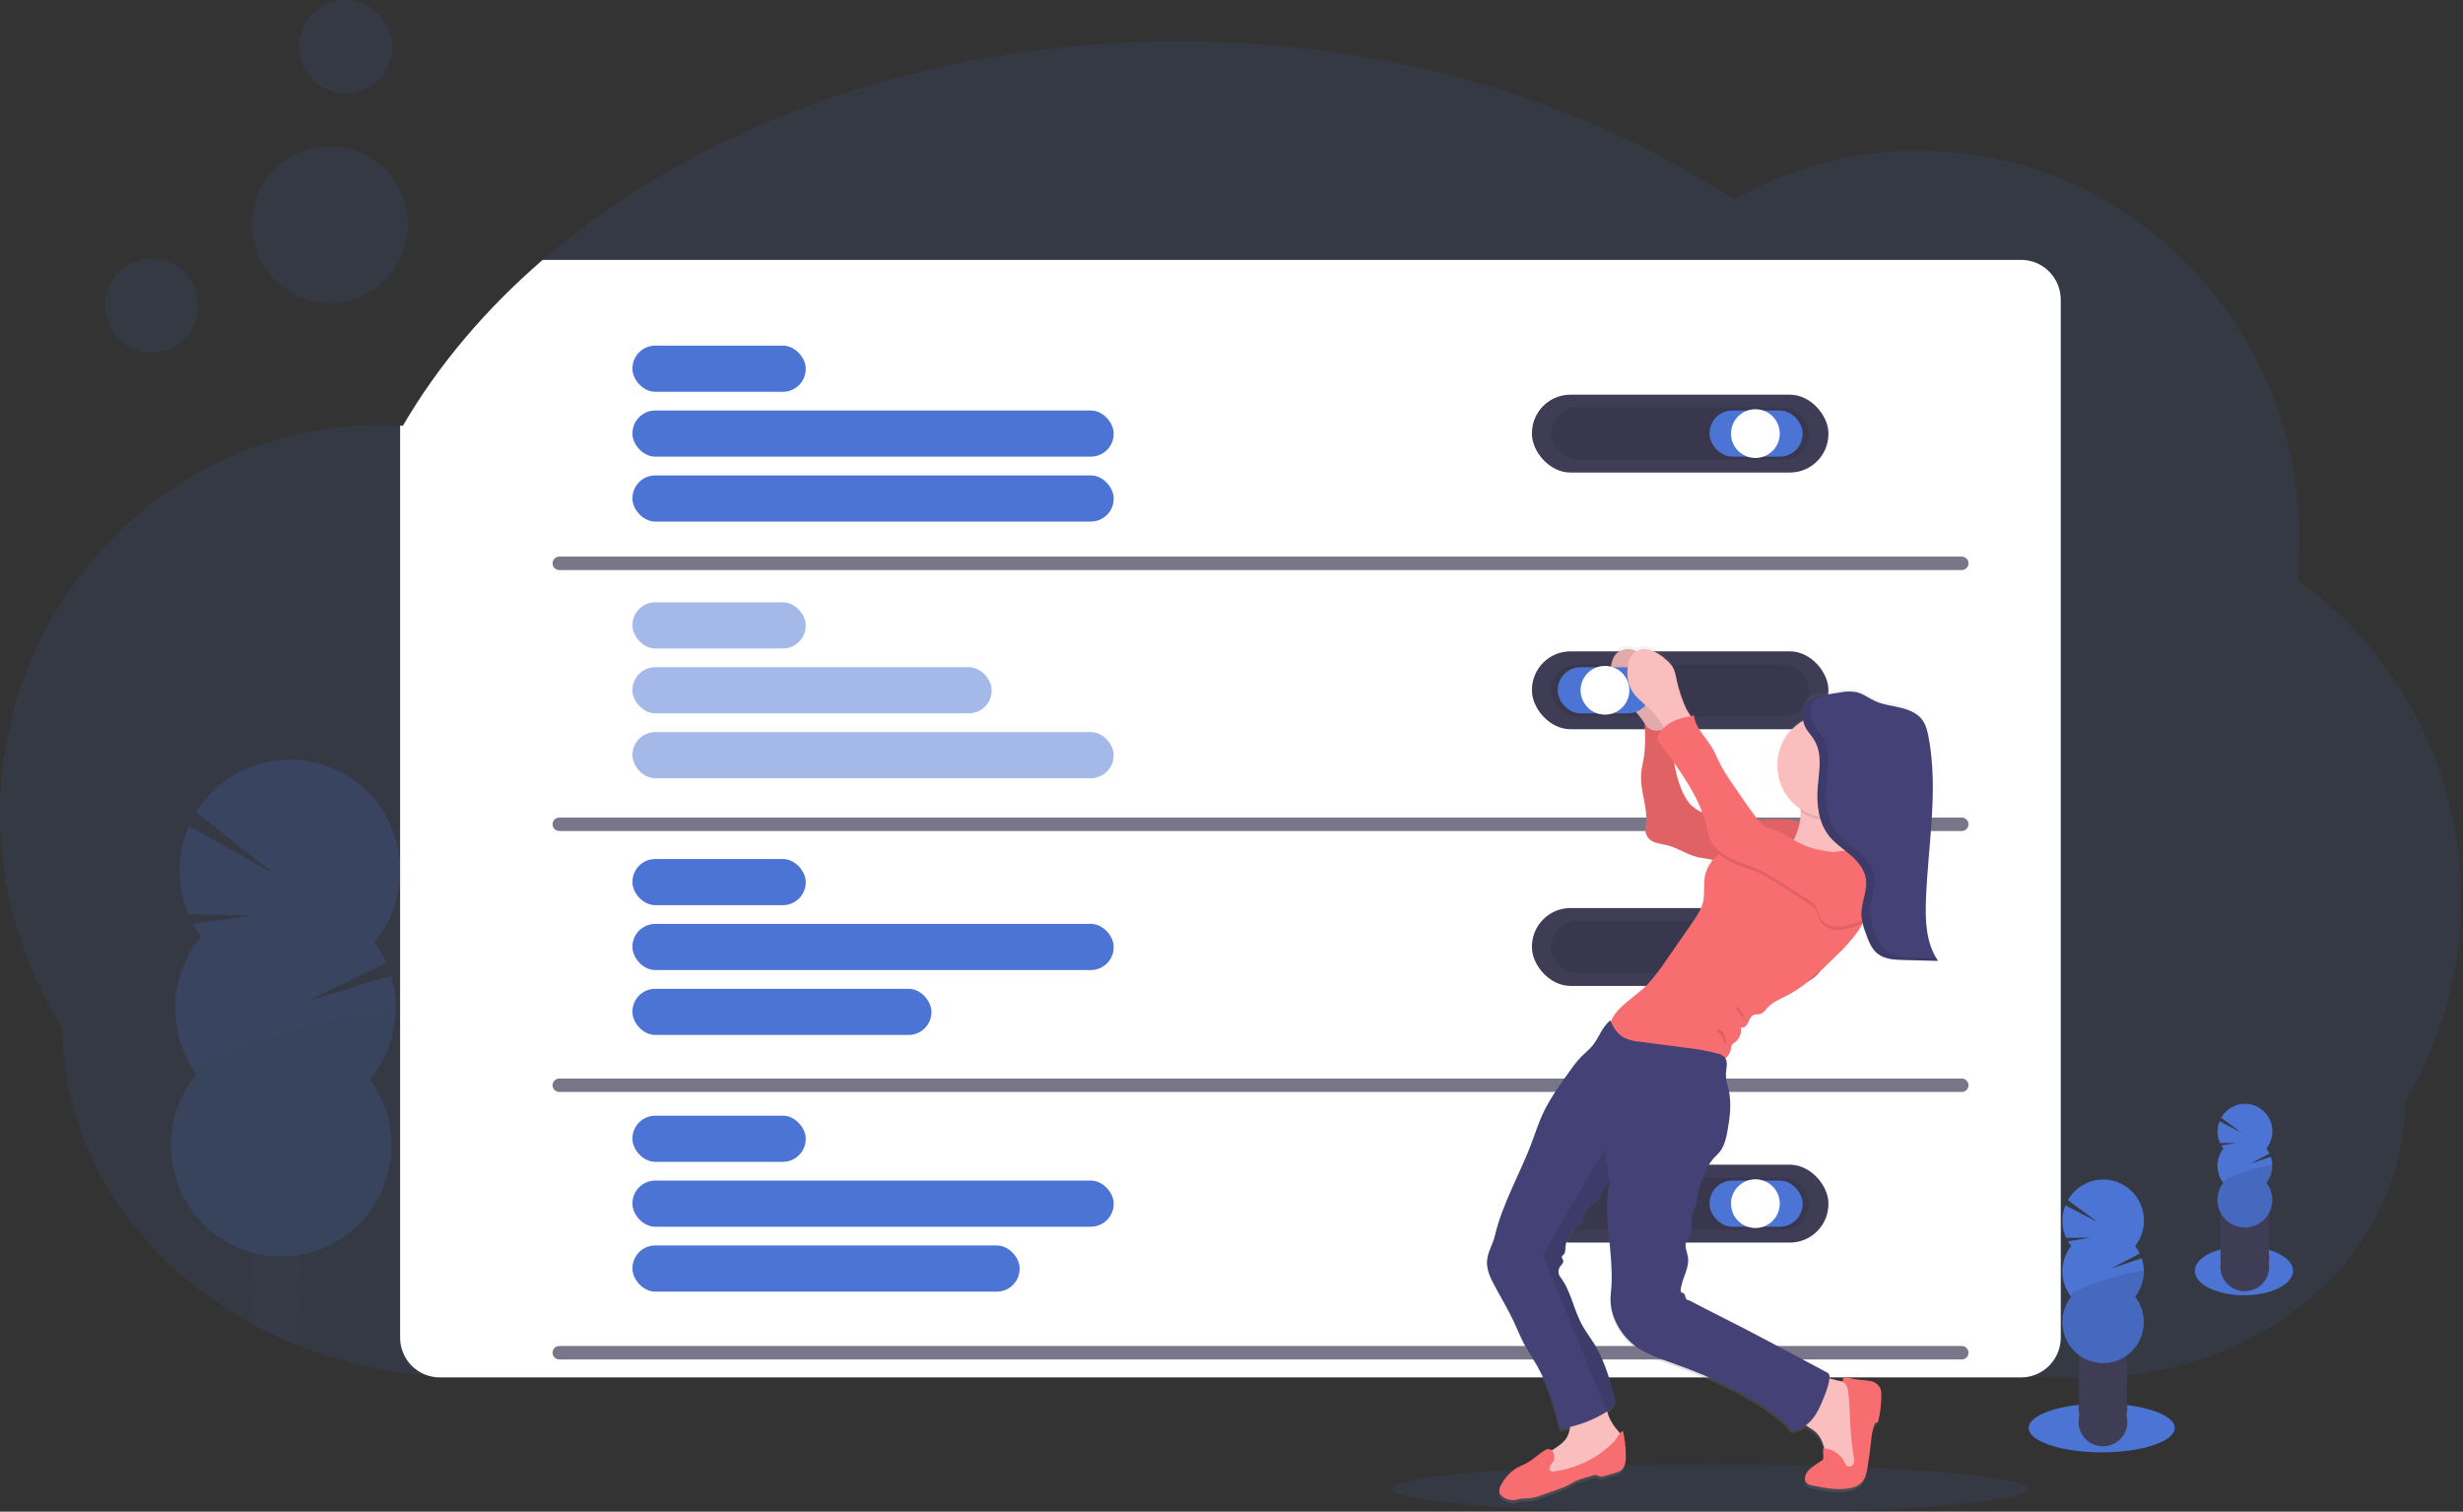 <svg width="101px" height="62px" viewBox="0 0 101 62" version="1.1" xmlns="http://www.w3.org/2000/svg" xmlns:xlink="http://www.w3.org/1999/xlink">
    <rect x="0" y="0" width="101" height="62" fill="#333333" stroke="none"/>
    <!-- Generator: Sketch 52.6 (67491) - http://www.bohemiancoding.com/sketch -->
    <title>undraw_personal_settings_kihd</title>
    <desc>Created with Sketch.</desc>
    <defs>
        <linearGradient x1="49.969%" y1="100.009%" x2="49.969%" y2="0.033%" id="linearGradient-1">
            <stop stop-color="#808080" stop-opacity="0.25" offset="0%"></stop>
            <stop stop-color="#808080" stop-opacity="0.12" offset="54%"></stop>
            <stop stop-color="#808080" stop-opacity="0.1" offset="100%"></stop>
        </linearGradient>
    </defs>
    <g id="Desktop" stroke="none" stroke-width="1" fill="none" fill-rule="evenodd">
        <g id="Resellers-1.1-*" transform="translate(-750, -1492)">
            <g id="undraw_personal_settings_kihd" transform="translate(750, 1492)">
                <path d="M100.912,36.89 C100.917,39.83 100.12,42.714 98.608,45.229 C98.608,48.304 97.184,51.091 94.875,53.123 C94.297,53.631 93.674,54.085 93.015,54.48 C92.989,54.497 92.961,54.513 92.934,54.529 C92.885,54.558 92.835,54.588 92.785,54.618 L92.738,54.645 C90.552,55.872 88.087,56.508 85.584,56.493 L19.156,56.493 C18.627,56.493 18.103,56.472 17.583,56.429 C15.735,56.282 13.92,55.859 12.197,55.173 C11.86,55.039 11.53,54.895 11.207,54.741 C11.053,54.668 10.9,54.593 10.749,54.516 C10.655,54.469 10.56,54.419 10.467,54.369 C9.38,53.792 8.361,53.096 7.427,52.291 C4.428,49.695 2.569,46.108 2.569,42.147 C0.886,39.538 -0.006,36.493 -3.13382539e-15,33.382 C-3.13382539e-15,24.576 6.99,17.437 15.613,17.437 C15.878,17.437 16.142,17.445 16.407,17.459 C16.445,17.459 16.482,17.459 16.52,17.465 C17.974,14.97 19.917,12.677 22.254,10.659 C28.626,5.161 37.939,1.695 48.313,1.695 C57.03,1.695 64.998,4.142 71.101,8.185 C73.414,6.869 76.026,6.179 78.683,6.182 C87.305,6.182 94.296,13.321 94.296,22.127 C94.295,22.684 94.265,23.241 94.208,23.795 C98.425,26.802 100.926,31.687 100.912,36.89 Z" id="Path" fill="#4C74D4" opacity="0.1"></path>
                <g id="Group" opacity="0.2" transform="translate(6.969, 31.089)">
                    <path d="M5.237,23.964 C5.237,24.005 5.233,24.045 5.228,24.084 C4.892,23.95 4.562,23.806 4.238,23.652 C4.066,23.629 3.905,23.551 3.781,23.428 C3.686,23.38 3.592,23.33 3.498,23.28 C3.52,23.236 3.543,23.192 3.57,23.151 C3.752,22.861 4.028,22.68 4.332,22.69 C4.636,22.699 4.9,22.897 5.063,23.197 C5.188,23.432 5.248,23.697 5.237,23.964 Z" id="Path" fill="#3F3D56"></path>
                    <path d="M5.285,22.443 C5.279,22.71 5.202,22.97 5.063,23.197 C4.882,23.485 4.605,23.667 4.301,23.657 L4.238,23.652 C4.066,23.629 3.905,23.551 3.781,23.428 C3.696,23.347 3.625,23.253 3.57,23.151 C3.322,22.67 3.34,22.094 3.617,21.63 C3.799,21.34 4.075,21.159 4.38,21.169 C4.684,21.179 4.948,21.377 5.111,21.676 C5.236,21.912 5.296,22.177 5.285,22.443 Z" id="Path" fill="#3F3D56"></path>
                    <ellipse id="Oval" fill="#3F3D56" transform="translate(4.389, 20.895) rotate(-88.19) translate(-4.389, -20.895) " cx="4.389" cy="20.895" rx="1.244" ry="1"></ellipse>
                    <ellipse id="Oval" fill="#3F3D56" transform="translate(4.436, 19.375) rotate(-88.19) translate(-4.436, -19.375) " cx="4.436" cy="19.375" rx="1.244" ry="1"></ellipse>
                    <ellipse id="Oval" fill="#3F3D56" transform="translate(4.491, 17.755) rotate(-88.282) translate(-4.491, -17.755) " cx="4.491" cy="17.755" rx="1.245" ry="1"></ellipse>
                    <path d="M1.276,7.333 C1.152,7.163 1.04,6.985 0.941,6.8 L3.434,6.468 L0.751,6.403 C0.267,5.247 0.277,3.942 0.778,2.794 L4.317,4.788 L1.075,2.225 C1.967,0.773 3.589,-0.055 5.279,0.08 C6.969,0.214 8.442,1.289 9.096,2.863 C9.75,4.438 9.474,6.249 8.383,7.555 C8.576,7.818 8.74,8.102 8.872,8.401 L5.6,9.983 L9.07,8.932 C9.514,10.407 9.188,12.008 8.203,13.188 C9.603,15.1 9.308,17.775 7.526,19.332 C5.743,20.888 3.071,20.804 1.39,19.137 C-0.292,17.471 -0.419,14.782 1.097,12.962 C-0.141,11.27 -0.068,8.943 1.274,7.333 L1.276,7.333 Z" id="Path" fill="#4C74D4"></path>
                    <path d="M9.262,10.404 C9.231,11.426 8.858,12.407 8.203,13.188 C9.603,15.1 9.308,17.775 7.526,19.332 C5.743,20.888 3.071,20.804 1.39,19.137 C-0.292,17.471 -0.419,14.782 1.097,12.962 C0.518,12.169 9.278,9.892 9.262,10.404 Z" id="Path" fill="#000000" opacity="0.1"></path>
                </g>
                <path d="M84.505,12.294 L84.505,54.858 C84.505,55.761 83.778,56.493 82.881,56.493 L18.031,56.493 C17.879,56.493 17.728,56.471 17.583,56.429 C16.886,56.228 16.406,55.587 16.407,54.858 L16.407,35.863 C16.407,35.766 16.407,35.67 16.407,35.574 L16.407,17.459 C16.445,17.459 16.482,17.459 16.52,17.465 C17.974,14.97 19.917,12.677 22.254,10.659 L82.881,10.659 C83.778,10.659 84.505,11.391 84.505,12.294 Z" id="Path" fill="#FFFFFF"></path>
                <rect id="Rectangle" fill="#3F3D56" x="62.82" y="16.187" width="12.158" height="3.194" rx="1.582"></rect>
                <rect id="Rectangle" fill="#000000" opacity="0.1" x="63.612" y="16.72" width="10.573" height="2.126" rx="1.053"></rect>
                <rect id="Rectangle" fill="#4C74D4" x="70.103" y="16.837" width="3.818" height="1.893" rx="0.937"></rect>
                <ellipse id="Oval" fill="#FFFFFF" cx="71.983" cy="17.784" rx="1" ry="1"></ellipse>
                <rect id="Rectangle" fill="#3F3D56" x="62.82" y="37.243" width="12.158" height="3.194" rx="1.582"></rect>
                <rect id="Rectangle" fill="#000000" opacity="0.1" x="63.612" y="37.776" width="10.573" height="2.126" rx="1.053"></rect>
                <rect id="Rectangle" fill="#4C74D4" x="70.103" y="37.893" width="3.818" height="1.893" rx="0.937"></rect>
                <ellipse id="Oval" fill="#FFFFFF" cx="71.983" cy="38.84" rx="1" ry="1"></ellipse>
                <rect id="Rectangle" fill="#3F3D56" x="62.82" y="47.77" width="12.158" height="3.194" rx="1.582"></rect>
                <rect id="Rectangle" fill="#000000" opacity="0.1" x="63.612" y="48.305" width="10.573" height="2.126" rx="1.053"></rect>
                <rect id="Rectangle" fill="#4C74D4" x="70.103" y="48.421" width="3.818" height="1.893" rx="0.937"></rect>
                <ellipse id="Oval" fill="#FFFFFF" cx="71.983" cy="49.367" rx="1" ry="1"></ellipse>
                <rect id="Rectangle" fill="#4C74D4" x="25.934" y="14.176" width="7.107" height="1.893" rx="0.937"></rect>
                <rect id="Rectangle" fill="#4C74D4" x="25.934" y="16.837" width="19.735" height="1.893" rx="0.937"></rect>
                <rect id="Rectangle" fill="#4C74D4" x="25.934" y="19.499" width="19.735" height="1.893" rx="0.937"></rect>
                <g id="Group" opacity="0.5" transform="translate(25.934, 24.693)" fill="#4C74D4">
                    <rect id="Rectangle" x="0" y="0.01" width="7.107" height="1.893" rx="0.937"></rect>
                    <rect id="Rectangle" x="0" y="2.672" width="14.731" height="1.893" rx="0.937"></rect>
                    <rect id="Rectangle" x="0" y="5.333" width="19.735" height="1.893" rx="0.937"></rect>
                </g>
                <rect id="Rectangle" fill="#4C74D4" x="25.934" y="35.232" width="7.107" height="1.893" rx="0.937"></rect>
                <rect id="Rectangle" fill="#4C74D4" x="25.934" y="37.893" width="19.735" height="1.893" rx="0.937"></rect>
                <rect id="Rectangle" fill="#4C74D4" x="25.934" y="40.555" width="12.261" height="1.893" rx="0.937"></rect>
                <rect id="Rectangle" fill="#4C74D4" x="25.934" y="45.759" width="7.107" height="1.893" rx="0.937"></rect>
                <rect id="Rectangle" fill="#4C74D4" x="25.934" y="48.421" width="19.735" height="1.893" rx="0.937"></rect>
                <rect id="Rectangle" fill="#4C74D4" x="25.934" y="51.082" width="15.878" height="1.893" rx="0.937"></rect>
                <path d="M22.934,23.105 L80.447,23.105" id="Path" stroke="#3F3D56" stroke-width="0.55" opacity="0.7" stroke-linecap="round"></path>
                <path d="M22.934,33.808 L80.447,33.808" id="Path" stroke="#3F3D56" stroke-width="0.55" opacity="0.7" stroke-linecap="round"></path>
                <path d="M22.934,44.511 L80.447,44.511" id="Path" stroke="#3F3D56" stroke-width="0.55" opacity="0.7" stroke-linecap="round"></path>
                <path d="M22.934,55.481 L80.447,55.481" id="Path" stroke="#3F3D56" stroke-width="0.55" opacity="0.7" stroke-linecap="round"></path>
                <ellipse id="Oval" fill="#4C74D4" opacity="0.1" cx="70.127" cy="61.066" rx="13.027" ry="1"></ellipse>
                <ellipse id="Oval" fill="#4C74D4" opacity="0.1" cx="6.221" cy="12.54" rx="1.908" ry="1.921"></ellipse>
                <ellipse id="Oval" fill="#4C74D4" opacity="0.1" cx="14.173" cy="1.921" rx="1.908" ry="1.921"></ellipse>
                <ellipse id="Oval" fill="#4C74D4" opacity="0.1" cx="13.526" cy="9.217" rx="3.198" ry="3.22"></ellipse>
                <rect id="Rectangle" fill="#3F3D56" x="62.82" y="26.714" width="12.158" height="3.194" rx="1.582"></rect>
                <rect id="Rectangle" fill="#000000" opacity="0.1" x="63.612" y="27.249" width="10.573" height="2.126" rx="1.053"></rect>
                <path d="M63.967,58.713 C64.105,58.693 64.244,58.665 64.38,58.633 C64.362,58.769 64.323,58.903 64.263,59.027 C64.128,59.285 63.865,59.44 63.622,59.598 C63.553,59.533 63.448,59.526 63.372,59.581 C63.08,59.759 62.847,60.009 62.537,60.162 C62.429,60.216 62.316,60.258 62.21,60.318 C61.953,60.475 61.74,60.696 61.592,60.96 C61.504,61.098 61.433,61.279 61.519,61.416 C61.552,61.462 61.595,61.5 61.644,61.528 C61.77,61.617 61.921,61.662 62.074,61.657 C62.162,61.649 62.25,61.615 62.347,61.6 C62.467,61.579 62.591,61.59 62.713,61.579 C62.889,61.556 63.062,61.511 63.228,61.445 L63.834,61.232 C64.005,61.176 64.172,61.107 64.332,61.026 C64.428,60.973 64.519,60.912 64.617,60.864 C64.727,60.815 64.841,60.774 64.958,60.743 L65.302,60.642 C65.351,60.623 65.404,60.616 65.457,60.621 C65.504,60.63 65.545,60.661 65.594,60.673 C65.668,60.686 65.744,60.679 65.814,60.652 L66.213,60.538 C66.297,60.519 66.377,60.485 66.45,60.438 C66.633,60.308 66.665,60.049 66.664,59.822 C66.664,59.479 66.625,59.137 66.55,58.802 C66.499,58.823 66.454,58.857 66.42,58.901 C66.379,58.843 66.335,58.788 66.289,58.735 C66.105,58.52 65.969,58.267 65.891,57.995 C66.035,57.887 66.155,57.75 66.244,57.593 C66.033,56.784 65.817,55.963 65.388,55.248 C65.248,55.016 65.087,54.797 64.947,54.568 C64.53,53.902 64.444,53.058 63.967,52.436 C63.874,52.307 63.874,52.132 63.967,52.003 C64.022,51.93 64.11,51.861 64.093,51.771 C64.081,51.706 64.014,51.647 64.039,51.586 C64.052,51.557 64.082,51.541 64.105,51.52 C64.186,51.443 64.175,51.314 64.183,51.202 C64.201,50.92 64.367,50.669 64.528,50.442 C64.561,50.388 64.604,50.341 64.655,50.303 C64.698,50.277 64.749,50.264 64.793,50.238 C64.944,50.141 64.934,49.916 65.006,49.749 C65.101,49.529 65.341,49.418 65.498,49.239 C65.699,49.012 65.75,48.696 65.96,48.498 C65.982,48.477 66.005,48.458 66.03,48.441 C65.939,48.778 65.897,49.126 65.906,49.476 C65.886,50.677 66.182,51.921 66.043,53.117 C65.934,54.064 66.508,55.009 67.322,55.482 C67.641,55.653 67.975,55.796 68.318,55.907 C68.828,56.091 69.336,56.281 69.836,56.492 C70.189,56.641 70.537,56.801 70.881,56.972 C71.305,57.181 71.717,57.413 72.116,57.666 C72.606,57.983 73.098,58.305 73.446,58.778 C73.659,58.767 73.864,58.692 74.033,58.561 C74.168,58.667 74.33,58.748 74.456,58.866 C74.63,59.049 74.747,59.28 74.791,59.529 L74.738,59.529 C74.744,59.647 74.75,59.765 74.756,59.884 C74.761,59.914 74.756,59.945 74.743,59.973 C74.73,59.991 74.714,60.005 74.695,60.017 L74.423,60.202 C74.226,60.336 74.008,60.506 73.997,60.747 C73.992,60.817 74.013,60.886 74.056,60.941 C74.123,61.003 74.208,61.042 74.298,61.051 C74.771,61.152 75.255,61.249 75.734,61.185 C75.962,61.153 76.197,61.078 76.345,60.9 C76.481,60.739 76.522,60.519 76.559,60.311 C76.618,59.955 76.667,59.592 76.706,59.231 C76.718,58.986 76.767,58.744 76.853,58.514 C76.859,58.494 76.873,58.477 76.891,58.467 C76.911,58.458 76.935,58.467 76.956,58.458 C76.977,58.449 76.991,58.416 76.998,58.389 C77.086,58.038 77.128,57.678 77.124,57.316 C77.128,57.222 77.114,57.128 77.083,57.04 C77.007,56.89 76.869,56.782 76.705,56.747 C76.545,56.714 76.381,56.694 76.218,56.688 C76.081,56.675 75.945,56.65 75.813,56.614 C75.759,56.593 75.701,56.586 75.644,56.591 C75.585,56.599 75.542,56.65 75.542,56.71 C75.545,56.73 75.552,56.75 75.563,56.767 L75.425,56.74 C75.314,56.719 75.161,56.67 74.994,56.63 C74.994,56.601 74.996,56.572 74.999,56.541 C75,56.476 74.964,56.416 74.906,56.388 L72.575,55.134 L72.14,54.899 C71.185,54.385 70.199,53.91 69.242,53.396 C69.178,53.415 69.125,53.341 69.107,53.276 C69.088,53.21 69.075,53.132 69.014,53.102 C68.984,53.088 68.945,53.089 68.926,53.063 C68.91,53.04 68.904,53.012 68.909,52.984 C68.94,52.516 69.273,52.084 69.207,51.621 C69.178,51.423 69.077,51.227 69.118,51.033 C69.149,50.899 69.245,50.789 69.295,50.661 C69.409,50.375 69.295,50.032 69.42,49.752 C69.504,49.568 69.56,49.373 69.589,49.173 C69.648,48.774 69.767,48.386 69.941,48.023 C70.026,47.84 70.136,47.671 70.27,47.52 C70.339,47.443 70.418,47.375 70.485,47.296 C70.688,47.052 70.763,46.727 70.82,46.408 C70.924,45.838 70.996,45.248 70.866,44.683 C70.822,44.491 70.755,44.3 70.757,44.103 C70.757,43.866 70.852,43.595 70.738,43.406 C70.855,43.311 70.933,43.176 70.958,43.027 C70.959,42.973 70.97,42.92 70.988,42.87 C71.027,42.815 71.078,42.769 71.136,42.736 C71.321,42.594 71.41,42.357 71.363,42.126 C71.484,42.181 71.611,42.058 71.669,41.936 C71.726,41.814 71.769,41.67 71.892,41.615 C71.975,41.579 72.068,41.6 72.156,41.577 C72.297,41.541 72.382,41.4 72.481,41.296 C72.682,41.077 72.967,40.964 73.231,40.83 C74.012,40.43 74.649,39.796 75.273,39.173 C75.598,38.869 75.893,38.534 76.155,38.173 C76.225,38.069 76.288,37.961 76.348,37.851 L76.364,37.843 L76.369,37.863 C76.379,37.902 76.39,37.941 76.402,37.979 C76.43,38.068 76.462,38.163 76.49,38.253 C76.585,38.52 76.689,38.804 76.883,39.006 C76.942,39.067 77.01,39.12 77.084,39.163 C77.244,39.25 77.42,39.303 77.602,39.319 C77.67,39.328 77.74,39.334 77.81,39.337 C77.879,39.341 77.949,39.343 78.018,39.345 L79.445,39.383 C78.955,38.667 78.916,37.737 78.948,36.865 C79.031,34.627 79.464,32.368 79.061,30.165 C79.013,29.899 78.948,29.632 78.787,29.418 C78.575,29.138 78.228,29.003 77.889,28.924 C77.55,28.845 77.198,28.807 76.882,28.664 C76.617,28.542 76.374,28.347 76.088,28.283 C75.877,28.247 75.662,28.251 75.453,28.293 C75.195,28.332 74.939,28.378 74.684,28.43 L74.623,28.444 L74.625,28.444 L74.583,28.453 L74.572,28.453 L74.534,28.462 L74.519,28.462 L74.484,28.472 L74.468,28.476 L74.436,28.487 L74.417,28.493 L74.387,28.503 L74.368,28.511 L74.34,28.522 L74.318,28.531 L74.293,28.542 L74.272,28.553 L74.248,28.564 L74.227,28.577 L74.205,28.589 L74.183,28.603 L74.163,28.617 L74.142,28.632 L74.124,28.646 L74.104,28.664 L74.087,28.679 C74.08,28.685 74.074,28.692 74.068,28.699 L74.053,28.715 C74.046,28.722 74.039,28.731 74.033,28.739 C74.033,28.744 74.026,28.748 74.022,28.754 C74.018,28.759 74.006,28.777 73.998,28.79 L73.998,28.795 C73.978,28.829 73.962,28.864 73.95,28.901 C73.943,28.92 73.937,28.938 73.933,28.957 C73.924,28.995 73.917,29.034 73.913,29.072 C73.913,29.092 73.913,29.112 73.909,29.132 C73.909,29.171 73.909,29.211 73.909,29.25 C73.913,29.317 73.92,29.383 73.931,29.449 C73.295,29.828 72.897,30.508 72.876,31.252 C72.855,31.995 73.215,32.698 73.829,33.111 C73.833,33.146 73.835,33.182 73.836,33.217 L73.836,33.24 C73.831,33.366 73.818,33.491 73.797,33.615 C73.448,33.547 73.094,33.515 72.739,33.52 C72.527,33.52 72.313,33.54 72.1,33.556 C71.871,33.278 71.658,32.988 71.461,32.686 L70.99,31.99 C70.828,31.763 70.681,31.526 70.549,31.28 C70.434,31.054 70.344,30.814 70.215,30.596 C69.95,30.146 69.518,29.763 69.464,29.241 L69.34,29.267 C69.272,29.155 69.186,29.037 69.155,28.972 C68.984,28.602 68.853,28.215 68.763,27.817 C68.72,27.611 68.687,27.396 68.575,27.219 C68.499,27.108 68.406,27.009 68.301,26.926 C68.131,26.764 67.931,26.638 67.713,26.553 C67.517,26.481 67.299,26.493 67.113,26.588 C67.084,26.575 67.054,26.563 67.024,26.553 C66.803,26.468 66.554,26.497 66.357,26.631 C66.172,26.774 66.093,27.019 66.065,27.252 C66.016,27.576 66.071,27.906 66.222,28.196 C66.398,28.514 66.714,28.729 66.975,28.981 C67.157,29.158 67.316,29.358 67.449,29.574 C67.49,30.054 67.477,30.537 67.412,31.014 C67.379,31.219 67.324,31.419 67.308,31.625 C67.244,32.37 67.629,33.114 67.491,33.846 C67.444,34.071 67.545,34.302 67.741,34.421 C67.938,34.528 68.169,34.542 68.386,34.598 C68.812,34.708 69.18,34.983 69.611,35.085 C69.809,35.133 70.015,35.142 70.213,35.195 L70.244,35.205 C70.092,35.378 69.983,35.586 69.927,35.811 C69.839,36.184 69.922,36.583 69.834,36.956 C69.761,37.263 69.58,37.531 69.401,37.792 C69.056,38.294 68.711,38.797 68.365,39.302 C68.134,39.655 67.879,39.993 67.602,40.312 C67.127,40.835 66.306,41.25 66.065,41.878 C66.059,41.863 66.052,41.848 66.047,41.833 C65.705,42.086 65.577,42.558 65.304,42.886 C65.171,43.045 65.007,43.173 64.863,43.321 C64.685,43.511 64.522,43.715 64.375,43.931 C63.97,44.498 63.561,45.067 63.271,45.702 C63.119,46.033 63.002,46.377 62.881,46.719 C62.407,48.066 61.632,49.344 61.31,50.738 C61.232,51.078 61.026,51.385 60.995,51.734 C60.961,52.105 61.129,52.462 61.304,52.79 C61.569,53.291 61.863,53.777 62.098,54.293 C62.236,54.593 62.356,54.903 62.511,55.196 C62.679,55.516 62.886,55.812 63.062,56.128 C63.492,56.937 63.738,57.831 63.967,58.713 Z M69.803,33.261 L69.761,33.239 C69.602,33.17 69.458,33.074 69.333,32.954 C68.953,32.546 68.789,31.93 68.67,31.38 C68.656,31.314 68.644,31.25 68.632,31.184 C69.094,31.844 69.529,32.526 69.803,33.262 L69.803,33.261 Z" id="Shape" fill="url(#linearGradient-1)" fill-rule="nonzero"></path>
                <path d="M68.07,27.927 C68.026,27.721 67.995,27.508 67.883,27.332 C67.806,27.222 67.713,27.124 67.607,27.041 C67.436,26.881 67.236,26.755 67.018,26.671 C66.796,26.587 66.548,26.616 66.351,26.748 C66.165,26.89 66.087,27.133 66.058,27.37 C66.009,27.691 66.064,28.019 66.215,28.307 C66.395,28.623 66.708,28.834 66.97,29.087 C67.16,29.271 67.325,29.481 67.462,29.708 C67.524,29.827 67.599,29.938 67.686,30.039 C67.775,30.14 67.905,30.193 68.039,30.182 C68.149,30.153 68.249,30.093 68.327,30.01 C68.435,29.915 68.724,29.744 68.733,29.596 C68.74,29.474 68.514,29.199 68.459,29.084 C68.289,28.713 68.158,28.325 68.07,27.927 Z" id="Path" fill="#FBBEBE"></path>
                <path d="M68.07,27.927 C68.026,27.721 67.995,27.508 67.883,27.332 C67.806,27.222 67.713,27.124 67.607,27.041 C67.436,26.881 67.236,26.755 67.018,26.671 C66.796,26.587 66.548,26.616 66.351,26.748 C66.165,26.89 66.087,27.133 66.058,27.37 C66.009,27.691 66.064,28.019 66.215,28.307 C66.395,28.623 66.708,28.834 66.97,29.087 C67.16,29.271 67.325,29.481 67.462,29.708 C67.524,29.827 67.599,29.938 67.686,30.039 C67.775,30.14 67.905,30.193 68.039,30.182 C68.149,30.153 68.249,30.093 68.327,30.01 C68.435,29.915 68.724,29.744 68.733,29.596 C68.74,29.474 68.514,29.199 68.459,29.084 C68.289,28.713 68.158,28.325 68.07,27.927 Z" id="Path" fill="#000000" opacity="0.1"></path>
                <path d="M74.171,33.774 C73.706,33.648 73.225,33.589 72.744,33.596 C71.94,33.608 71.113,33.804 70.347,33.556 C70.15,33.488 69.959,33.406 69.774,33.309 C69.615,33.241 69.47,33.145 69.345,33.026 C68.964,32.62 68.8,32.008 68.682,31.463 C68.577,30.914 68.517,30.358 68.501,29.799 C68.302,29.892 68.093,29.984 67.875,29.965 C67.657,29.947 67.434,29.778 67.434,29.557 C67.466,30.074 67.49,30.598 67.404,31.107 C67.371,31.31 67.316,31.51 67.301,31.714 C67.236,32.454 67.621,33.193 67.484,33.922 C67.437,34.147 67.537,34.376 67.734,34.493 C67.931,34.6 68.163,34.613 68.38,34.67 C68.806,34.78 69.174,35.052 69.606,35.154 C69.805,35.201 70.012,35.21 70.21,35.264 C70.491,35.339 70.748,35.502 71.035,35.552 C71.25,35.591 71.476,35.565 71.691,35.583 C71.88,35.599 72.065,35.649 72.256,35.654 C72.722,35.666 73.161,35.401 73.47,35.05 C73.779,34.698 73.975,34.198 74.171,33.774 Z" id="Path" fill="#F86D70"></path>
                <path d="M74.171,33.774 C73.706,33.648 73.225,33.589 72.744,33.596 C71.94,33.608 71.113,33.804 70.347,33.556 C70.15,33.488 69.959,33.406 69.774,33.309 C69.615,33.241 69.47,33.145 69.345,33.026 C68.964,32.62 68.8,32.008 68.682,31.463 C68.577,30.914 68.517,30.358 68.501,29.799 C68.302,29.892 68.093,29.984 67.875,29.965 C67.657,29.947 67.434,29.778 67.434,29.557 C67.466,30.074 67.49,30.598 67.404,31.107 C67.371,31.31 67.316,31.51 67.301,31.714 C67.236,32.454 67.621,33.193 67.484,33.922 C67.437,34.147 67.537,34.376 67.734,34.493 C67.931,34.6 68.163,34.613 68.38,34.67 C68.806,34.78 69.174,35.052 69.606,35.154 C69.805,35.201 70.012,35.21 70.21,35.264 C70.491,35.339 70.748,35.502 71.035,35.552 C71.25,35.591 71.476,35.565 71.691,35.583 C71.88,35.599 72.065,35.649 72.256,35.654 C72.722,35.666 73.161,35.401 73.47,35.05 C73.779,34.698 73.975,34.198 74.171,33.774 Z" id="Path" fill="#000000" opacity="0.1"></path>
                <path d="M75.447,56.641 C75.59,56.659 75.73,56.703 75.858,56.771 C76.026,56.891 76.151,57.061 76.217,57.258 C76.409,57.736 76.449,58.261 76.457,58.777 C76.464,59.194 76.45,59.62 76.302,60.009 C76.262,60.132 76.192,60.243 76.098,60.332 C76.016,60.397 75.92,60.444 75.818,60.469 C75.597,60.53 75.341,60.529 75.16,60.387 C74.959,60.229 74.908,59.949 74.866,59.696 C74.809,59.355 74.728,58.991 74.475,58.756 C74.288,58.578 74.02,58.49 73.884,58.275 C73.722,58.016 73.808,57.679 73.911,57.391 C73.999,57.141 74.132,56.636 74.392,56.508 C74.651,56.38 75.178,56.592 75.447,56.641 Z" id="Path" fill="#FBBEBE"></path>
                <path d="M65.893,57.867 C65.97,58.146 66.108,58.404 66.297,58.623 C66.411,58.756 66.555,58.918 66.495,59.083 C66.47,59.139 66.433,59.189 66.387,59.23 C65.534,60.068 64.343,60.473 63.161,60.626 C63.142,60.631 63.122,60.631 63.103,60.626 C63.069,60.611 63.06,60.566 63.057,60.528 C63.037,60.404 63.037,60.278 63.057,60.154 C63.114,59.864 63.367,59.659 63.615,59.498 C63.863,59.337 64.134,59.182 64.271,58.92 C64.443,58.595 64.371,58.172 64.576,57.867 C64.741,57.619 65.05,57.512 65.344,57.467 C65.445,57.451 65.661,57.339 65.748,57.391 C65.834,57.442 65.863,57.765 65.893,57.867 Z" id="Path" fill="#FBBEBE"></path>
                <path d="M75.563,56.611 C75.563,56.552 75.607,56.501 75.665,56.494 C75.722,56.488 75.78,56.495 75.834,56.515 C75.966,56.552 76.102,56.577 76.239,56.591 C76.403,56.596 76.566,56.616 76.727,56.648 C76.891,56.683 77.03,56.789 77.106,56.939 C77.137,57.027 77.151,57.12 77.147,57.214 C77.151,57.573 77.108,57.932 77.021,58.28 C77.014,58.307 77.003,58.338 76.978,58.348 C76.952,58.357 76.934,58.348 76.913,58.357 C76.895,58.368 76.881,58.385 76.876,58.405 C76.79,58.633 76.74,58.873 76.728,59.116 C76.689,59.471 76.64,59.832 76.581,60.187 C76.547,60.395 76.503,60.613 76.367,60.773 C76.218,60.951 75.983,61.025 75.755,61.056 C75.275,61.12 74.791,61.023 74.317,60.923 C74.227,60.914 74.142,60.876 74.075,60.814 C74.031,60.76 74.01,60.69 74.016,60.621 C74.026,60.382 74.245,60.213 74.442,60.08 L74.714,59.896 C74.733,59.885 74.75,59.87 74.762,59.852 C74.775,59.825 74.78,59.794 74.775,59.763 L74.758,59.408 C75.125,59.415 75.46,59.624 75.628,59.953 C75.665,60.029 75.701,60.117 75.779,60.146 C75.884,60.17 75.989,60.106 76.016,60.001 C76.04,59.9 76.037,59.794 76.008,59.693 C75.849,58.834 75.887,57.951 75.79,57.084 C75.783,56.986 75.753,56.891 75.701,56.808 C75.66,56.749 75.573,56.691 75.563,56.611 Z" id="Path" fill="#F86D70"></path>
                <rect id="Rectangle" fill="#4C74D4" transform="translate(65.786, 28.312) rotate(180) translate(-65.786, -28.312) " x="63.877" y="27.365" width="3.818" height="1.893" rx="0.937"></rect>
                <ellipse id="Oval" fill="#FFFFFF" cx="65.815" cy="28.311" rx="1" ry="1"></ellipse>
                <path d="M63.697,59.941 C63.657,60.008 63.595,60.059 63.558,60.128 C63.514,60.195 63.527,60.284 63.588,60.336 C63.627,60.354 63.672,60.358 63.714,60.349 C64.566,60.242 65.365,59.877 66.007,59.302 C66.114,59.212 66.209,59.108 66.289,58.992 C66.364,58.878 66.427,58.737 66.553,58.689 C66.63,59.023 66.67,59.364 66.671,59.707 C66.671,59.932 66.64,60.189 66.457,60.319 C66.384,60.365 66.303,60.398 66.219,60.417 L65.82,60.531 C65.75,60.558 65.673,60.565 65.599,60.552 C65.552,60.54 65.511,60.51 65.462,60.501 C65.409,60.495 65.356,60.502 65.307,60.521 L64.962,60.622 C64.845,60.653 64.732,60.693 64.621,60.742 C64.523,60.789 64.432,60.85 64.336,60.902 C64.175,60.983 64.008,61.052 63.836,61.106 L63.23,61.319 C63.064,61.384 62.891,61.429 62.714,61.452 C62.593,61.463 62.468,61.452 62.347,61.472 C62.259,61.488 62.171,61.522 62.074,61.529 C61.921,61.534 61.77,61.489 61.644,61.401 C61.595,61.373 61.553,61.335 61.519,61.289 C61.431,61.153 61.508,60.974 61.592,60.836 C61.742,60.575 61.954,60.355 62.21,60.199 C62.316,60.14 62.429,60.097 62.538,60.044 C62.848,59.893 63.081,59.641 63.373,59.468 C63.649,59.306 63.827,59.726 63.697,59.941 Z" id="Path" fill="#F86D70"></path>
                <path d="M72.216,35.347 C72.537,35.569 72.904,35.712 73.289,35.767 C73.49,35.792 73.693,35.803 73.896,35.8 C74.742,35.799 75.587,35.728 76.421,35.588 C76.09,35.219 75.754,34.825 75.627,34.344 C75.565,34.089 75.552,33.825 75.589,33.565 C75.639,33.233 75.719,32.906 75.825,32.588 C75.469,32.607 75.112,32.598 74.758,32.561 C74.556,32.539 74.06,32.355 73.884,32.495 C73.709,32.635 73.844,33.087 73.846,33.3 C73.847,33.307 73.847,33.315 73.846,33.323 C73.838,33.646 73.769,33.965 73.643,34.263 C73.39,34.836 72.843,35.309 72.216,35.347 Z" id="Path" fill="#FBBEBE"></path>
                <path d="M73.847,33.295 C74.362,33.634 74.998,33.731 75.589,33.562 C75.64,33.23 75.719,32.903 75.826,32.585 C75.47,32.603 75.113,32.594 74.759,32.557 C74.557,32.536 74.061,32.351 73.885,32.491 C73.71,32.632 73.845,33.083 73.847,33.295 Z" id="Path" fill="#000000" opacity="0.1"></path>
                <ellipse id="Oval" fill="#FBBEBE" cx="75.012" cy="31.403" rx="2.127" ry="2.142"></ellipse>
                <path d="M65.989,42.239 C65.987,42.59 66.17,42.917 66.469,43.098 C66.632,43.185 66.808,43.247 66.989,43.283 C67.959,43.519 68.958,43.709 69.957,43.651 C70.174,43.65 70.388,43.604 70.587,43.518 C70.788,43.428 70.933,43.246 70.976,43.029 C70.977,42.976 70.987,42.923 71.006,42.873 C71.045,42.819 71.095,42.774 71.153,42.741 C71.339,42.6 71.428,42.365 71.382,42.135 C71.503,42.19 71.63,42.067 71.687,41.946 C71.744,41.825 71.789,41.679 71.91,41.627 C71.993,41.592 72.087,41.613 72.175,41.59 C72.315,41.553 72.401,41.412 72.499,41.31 C72.701,41.093 72.987,40.981 73.25,40.847 C74.033,40.45 74.671,39.82 75.297,39.201 C75.622,38.9 75.917,38.567 76.179,38.208 C76.249,38.105 76.314,37.998 76.373,37.888 C76.561,37.524 76.725,37.147 76.862,36.759 C76.942,36.552 77.022,36.333 76.989,36.113 C76.989,36.093 76.982,36.074 76.978,36.053 C76.937,35.912 76.872,35.779 76.785,35.661 C76.569,35.341 76.285,35.039 75.913,34.939 C75.541,34.84 75.17,34.96 74.792,35.041 C74.667,35.069 74.54,35.089 74.412,35.099 C74.011,35.128 73.618,35.019 73.228,34.912 L72.806,34.795 C72.596,34.736 72.49,34.479 72.277,34.434 C72.182,34.419 72.084,34.425 71.991,34.449 C71.557,34.532 71.12,34.639 70.738,34.861 C70.653,34.91 70.571,34.966 70.494,35.028 C70.217,35.237 70.018,35.533 69.928,35.869 C69.84,36.24 69.923,36.636 69.835,37.006 C69.762,37.312 69.58,37.578 69.402,37.836 L68.362,39.334 C68.131,39.686 67.876,40.02 67.599,40.336 C67.039,40.948 66.004,41.409 65.989,42.239 Z" id="Path" fill="#F86D70"></path>
                <path d="M68.762,27.927 C68.719,27.721 68.687,27.508 68.575,27.332 C68.498,27.222 68.406,27.124 68.3,27.041 C68.129,26.881 67.929,26.755 67.711,26.671 C67.489,26.587 67.241,26.616 67.044,26.748 C66.858,26.89 66.779,27.133 66.75,27.37 C66.701,27.691 66.756,28.019 66.907,28.307 C67.083,28.623 67.4,28.834 67.662,29.087 C67.852,29.271 68.018,29.481 68.154,29.708 C68.216,29.827 68.292,29.938 68.378,30.039 C68.467,30.14 68.598,30.193 68.731,30.182 C68.841,30.153 68.941,30.093 69.02,30.01 C69.127,29.915 69.417,29.744 69.425,29.596 C69.432,29.474 69.207,29.199 69.151,29.084 C68.981,28.713 68.851,28.325 68.762,27.927 Z" id="Path" fill="#FBBEBE"></path>
                <path d="M61.289,52.73 C61.554,53.228 61.848,53.707 62.087,54.222 C62.226,54.522 62.346,54.829 62.5,55.12 C62.669,55.438 62.876,55.732 63.052,56.045 C63.493,56.836 63.743,57.728 63.971,58.606 C64.61,58.51 65.224,58.293 65.781,57.965 C65.819,57.943 65.855,57.92 65.89,57.894 C66.039,57.787 66.164,57.649 66.255,57.489 C66.044,56.689 65.828,55.869 65.399,55.16 C65.258,54.929 65.098,54.715 64.958,54.484 C64.54,53.822 64.454,52.988 63.977,52.369 C63.883,52.241 63.883,52.067 63.977,51.939 C64.031,51.867 64.12,51.798 64.103,51.709 C64.09,51.644 64.023,51.585 64.049,51.525 C64.061,51.496 64.091,51.48 64.114,51.458 C64.195,51.384 64.185,51.255 64.193,51.145 C64.21,50.864 64.377,50.618 64.539,50.389 C64.571,50.335 64.615,50.288 64.666,50.251 C64.709,50.224 64.76,50.212 64.803,50.185 C64.955,50.09 64.944,49.866 65.018,49.7 C65.113,49.482 65.353,49.371 65.511,49.194 C65.711,48.968 65.761,48.655 65.973,48.458 C65.995,48.437 66.018,48.418 66.043,48.401 C65.951,48.737 65.909,49.084 65.918,49.432 C65.898,50.626 66.194,51.861 66.056,53.046 C65.946,53.986 66.522,54.924 67.337,55.395 C67.656,55.565 67.99,55.706 68.334,55.818 C68.844,56 69.354,56.187 69.854,56.398 C70.207,56.545 70.56,56.705 70.9,56.875 C71.324,57.082 71.736,57.312 72.135,57.564 C72.626,57.879 73.119,58.198 73.467,58.668 C73.805,58.659 74.115,58.455 74.328,58.191 C74.542,57.927 74.675,57.608 74.799,57.293 C74.908,57.02 75.015,56.741 75.023,56.447 C75.023,56.382 74.987,56.323 74.93,56.295 L72.596,55.051 L72.155,54.818 C71.199,54.308 70.214,53.835 69.253,53.325 C69.189,53.344 69.136,53.27 69.118,53.206 C69.099,53.142 69.086,53.062 69.025,53.034 C68.994,53.02 68.955,53.02 68.937,52.995 C68.922,52.972 68.916,52.944 68.921,52.917 C68.952,52.451 69.285,52.023 69.218,51.562 C69.19,51.365 69.088,51.171 69.13,50.979 C69.161,50.844 69.256,50.736 69.306,50.609 C69.42,50.325 69.306,49.987 69.432,49.706 C69.515,49.523 69.572,49.329 69.6,49.13 C69.66,48.734 69.781,48.349 69.957,47.99 C70.042,47.807 70.152,47.639 70.285,47.489 C70.356,47.413 70.434,47.345 70.501,47.267 C70.704,47.024 70.779,46.701 70.837,46.389 C70.941,45.823 71.013,45.234 70.883,44.676 C70.838,44.485 70.771,44.295 70.774,44.099 C70.774,43.841 70.89,43.538 70.711,43.35 C70.636,43.283 70.545,43.236 70.447,43.215 C70.032,43.103 69.609,43.024 69.181,42.98 L67.235,42.725 C67.01,42.71 66.79,42.652 66.587,42.555 C66.322,42.409 66.146,42.136 66.04,41.852 C65.698,42.103 65.569,42.571 65.296,42.896 C65.163,43.055 64.999,43.183 64.855,43.329 C64.677,43.518 64.513,43.721 64.367,43.936 C63.96,44.498 63.551,45.065 63.26,45.694 C63.109,46.022 62.995,46.364 62.87,46.703 C62.394,48.042 61.619,49.312 61.297,50.695 C61.217,51.034 61.012,51.338 60.981,51.685 C60.945,52.052 61.113,52.407 61.289,52.73 Z" id="Path" fill="#434175"></path>
                <path d="M71.497,41.618 C71.544,41.707 71.568,41.807 71.568,41.908 C71.525,41.691 71.228,41.571 71.21,41.357 C71.201,41.258 71.219,41.263 71.28,41.315 C71.372,41.393 71.412,41.533 71.497,41.618 Z" id="Path" fill="#000000" opacity="0.1"></path>
                <path d="M70.596,42.275 C70.658,42.329 70.705,42.398 70.731,42.476 C70.78,42.586 70.79,42.709 70.757,42.825 C70.714,42.805 70.699,42.752 70.686,42.704 C70.666,42.632 70.636,42.562 70.598,42.498 C70.562,42.442 70.401,42.308 70.403,42.247 C70.4,42.155 70.553,42.243 70.596,42.275 Z" id="Path" fill="#000000" opacity="0.1"></path>
                <path d="M70.492,35.028 C70.629,35.146 70.779,35.247 70.94,35.328 C71.362,35.543 71.828,35.656 72.252,35.861 C72.462,35.968 72.665,36.087 72.861,36.217 C73.282,36.483 73.702,36.75 74.122,37.021 C74.223,37.079 74.316,37.151 74.4,37.233 C74.551,37.396 74.55,37.677 74.689,37.855 C74.844,38.032 75.066,38.135 75.3,38.139 C75.532,38.141 75.763,38.102 75.982,38.023 C76.115,37.984 76.245,37.936 76.372,37.88 C76.505,37.824 76.63,37.752 76.746,37.665 C76.979,37.5 77.138,37.248 77.187,36.965 C77.202,36.771 77.177,36.576 77.112,36.393 C77.077,36.273 77.032,36.157 76.978,36.045 C76.947,35.982 76.911,35.921 76.87,35.863 C76.581,35.45 76.071,35.256 75.578,35.159 C75.318,35.108 75.053,35.077 74.792,35.033 C74.667,35.061 74.54,35.081 74.412,35.091 C74.011,35.12 73.618,35.011 73.228,34.904 L72.806,34.787 C72.596,34.728 72.49,34.471 72.277,34.426 C72.182,34.411 72.084,34.417 71.991,34.441 C71.557,34.524 71.12,34.631 70.738,34.853 C70.651,34.905 70.569,34.963 70.492,35.028 Z" id="Path" fill="#000000" opacity="0.1"></path>
                <path d="M69.464,29.344 C69.518,29.862 69.952,30.242 70.217,30.689 C70.345,30.907 70.435,31.145 70.551,31.37 C70.683,31.615 70.83,31.853 70.992,32.08 L71.464,32.77 C71.742,33.176 72.022,33.586 72.377,33.925 C72.994,34.031 73.515,34.493 74.101,34.718 C74.572,34.896 75.083,34.923 75.576,35.019 C76.069,35.116 76.579,35.31 76.868,35.724 C76.977,35.887 77.058,36.067 77.11,36.257 C77.175,36.44 77.2,36.634 77.185,36.828 C77.137,37.111 76.978,37.364 76.744,37.53 C76.512,37.691 76.254,37.812 75.981,37.885 C75.762,37.963 75.531,38.002 75.299,38 C75.065,37.997 74.842,37.893 74.687,37.716 C74.549,37.538 74.55,37.255 74.399,37.094 C74.315,37.012 74.222,36.941 74.121,36.882 L72.86,36.083 C72.664,35.953 72.461,35.834 72.252,35.727 C71.827,35.519 71.361,35.406 70.939,35.194 C70.517,34.983 70.125,34.625 70.042,34.157 C69.785,32.719 68.796,31.506 67.951,30.319 C67.979,30.313 67.971,30.249 67.98,30.223 C68.103,29.944 68.323,29.72 68.598,29.594 C68.87,29.446 69.171,29.407 69.464,29.344 Z" id="Path" fill="#F86D70"></path>
                <path d="M73.92,29.355 C73.904,29.199 73.935,29.042 74.008,28.904 C74.148,28.669 74.441,28.587 74.707,28.532 C74.974,28.476 75.219,28.434 75.477,28.397 C75.686,28.354 75.902,28.35 76.113,28.385 C76.4,28.449 76.642,28.643 76.906,28.763 C77.224,28.906 77.577,28.941 77.916,29.023 C78.254,29.104 78.603,29.235 78.815,29.513 C78.977,29.724 79.041,29.993 79.09,30.255 C79.493,32.443 79.059,34.686 78.977,36.91 C78.944,37.775 78.983,38.699 79.474,39.411 L78.044,39.373 C77.678,39.363 77.285,39.343 76.997,39.116 C76.743,38.916 76.623,38.594 76.516,38.289 C76.418,38.052 76.356,37.802 76.332,37.547 C76.31,37.025 76.605,36.512 76.509,35.998 C76.437,35.614 76.156,35.304 75.863,35.052 C75.57,34.801 75.237,34.581 74.996,34.275 C74.568,33.729 74.486,32.983 74.539,32.29 C74.571,31.878 74.645,31.465 74.609,31.052 C74.59,30.737 74.478,30.435 74.285,30.185 C74.06,29.912 73.941,29.741 73.92,29.355 Z" id="Path" fill="#434175"></path>
                <path d="M74.008,28.904 C74.145,28.673 74.431,28.589 74.693,28.535 C74.554,28.584 74.435,28.678 74.354,28.802 C74.281,28.94 74.25,29.098 74.265,29.254 C74.285,29.64 74.404,29.811 74.632,30.084 C74.825,30.333 74.938,30.636 74.956,30.951 C74.991,31.363 74.918,31.775 74.886,32.188 C74.833,32.881 74.915,33.627 75.343,34.174 C75.583,34.48 75.914,34.699 76.21,34.951 C76.507,35.203 76.785,35.513 76.856,35.897 C76.951,36.41 76.657,36.924 76.68,37.446 C76.703,37.701 76.765,37.951 76.862,38.187 C76.971,38.492 77.091,38.815 77.344,39.015 C77.632,39.242 78.026,39.262 78.392,39.271 L79.405,39.298 C79.427,39.335 79.45,39.373 79.475,39.409 L78.045,39.371 C77.679,39.361 77.286,39.342 76.998,39.114 C76.744,38.914 76.624,38.592 76.517,38.287 C76.419,38.051 76.357,37.801 76.333,37.546 C76.311,37.023 76.606,36.511 76.509,35.996 C76.438,35.613 76.157,35.302 75.864,35.05 C75.571,34.799 75.238,34.58 74.997,34.273 C74.569,33.727 74.487,32.982 74.54,32.288 C74.572,31.876 74.646,31.463 74.609,31.051 C74.591,30.735 74.478,30.433 74.286,30.184 C74.058,29.91 73.939,29.74 73.919,29.353 C73.904,29.198 73.935,29.041 74.008,28.904 Z" id="Path" fill="#000000" opacity="0.1"></path>
                <path d="M63.266,51.45 L65.893,57.894 C66.042,57.787 66.166,57.649 66.258,57.489 C66.047,56.689 65.831,55.869 65.401,55.16 C65.261,54.929 65.1,54.715 64.96,54.484 C64.543,53.822 64.457,52.988 63.979,52.369 C63.886,52.241 63.886,52.067 63.979,51.939 C64.034,51.867 64.122,51.798 64.105,51.709 C64.093,51.644 64.026,51.585 64.052,51.525 C64.064,51.496 64.094,51.48 64.117,51.458 C64.198,51.384 64.187,51.255 64.195,51.145 C64.213,50.864 64.38,50.618 64.541,50.389 C64.574,50.335 64.617,50.288 64.668,50.251 C64.711,50.224 64.763,50.212 64.806,50.185 C64.958,50.09 64.947,49.866 65.02,49.7 C65.115,49.482 65.355,49.371 65.513,49.194 C65.714,48.968 65.764,48.655 65.975,48.458 L65.994,48.412 L65.796,47.168 L63.266,51.45 Z" id="Path" fill="#000000" opacity="0.1"></path>
                <ellipse id="Oval" fill="#4C74D4" cx="86.185" cy="58.567" rx="2.995" ry="1"></ellipse>
                <ellipse id="Oval" fill="#3F3D56" cx="86.235" cy="58.32" rx="1" ry="1"></ellipse>
                <ellipse id="Oval" fill="#3F3D56" cx="86.235" cy="57.759" rx="1" ry="1"></ellipse>
                <ellipse id="Oval" fill="#3F3D56" cx="86.235" cy="57.196" rx="1" ry="1"></ellipse>
                <ellipse id="Oval" fill="#3F3D56" cx="86.235" cy="56.635" rx="1" ry="1"></ellipse>
                <ellipse id="Oval" fill="#3F3D56" cx="86.235" cy="56.073" rx="1" ry="1"></ellipse>
                <ellipse id="Oval" fill="#3F3D56" cx="86.235" cy="55.511" rx="1" ry="1"></ellipse>
                <ellipse id="Oval" fill="#3F3D56" cx="86.235" cy="54.95" rx="1" ry="1"></ellipse>
                <path d="M84.93,51.106 C84.882,51.044 84.839,50.98 84.8,50.913 L85.716,50.761 L84.725,50.769 C84.534,50.348 84.522,49.866 84.694,49.437 L86.023,50.13 L84.797,49.223 C85.109,48.676 85.698,48.35 86.325,48.38 C86.951,48.409 87.508,48.789 87.767,49.364 C88.027,49.939 87.945,50.611 87.555,51.106 C87.63,51.2 87.694,51.303 87.746,51.412 L86.557,52.034 L87.825,51.606 C87.883,51.779 87.913,51.961 87.913,52.145 C87.914,52.522 87.787,52.889 87.555,53.185 C88.093,53.874 88.015,54.865 87.376,55.46 C86.736,56.055 85.749,56.055 85.11,55.46 C84.47,54.865 84.392,53.874 84.93,53.185 C84.454,52.575 84.454,51.716 84.93,51.106 Z" id="Path" fill="#4C74D4"></path>
                <path d="M87.913,52.145 C87.914,52.522 87.787,52.889 87.555,53.185 C88.093,53.874 88.015,54.865 87.376,55.46 C86.736,56.055 85.749,56.055 85.11,55.46 C84.47,54.865 84.392,53.874 84.93,53.185 C84.706,52.899 87.913,51.957 87.913,52.145 Z" id="Path" fill="#000000" opacity="0.1"></path>
                <ellipse id="Oval" fill="#4C74D4" cx="92.018" cy="52.125" rx="2.014" ry="1"></ellipse>
                <ellipse id="Oval" fill="#3F3D56" cx="92.052" cy="51.96" rx="1" ry="1"></ellipse>
                <ellipse id="Oval" fill="#3F3D56" cx="92.052" cy="51.583" rx="1" ry="1"></ellipse>
                <ellipse id="Oval" fill="#3F3D56" cx="92.052" cy="51.204" rx="1" ry="1"></ellipse>
                <ellipse id="Oval" fill="#3F3D56" cx="92.052" cy="50.827" rx="1" ry="1"></ellipse>
                <ellipse id="Oval" fill="#3F3D56" cx="92.052" cy="50.449" rx="1" ry="1"></ellipse>
                <ellipse id="Oval" fill="#3F3D56" cx="92.052" cy="50.072" rx="1" ry="1"></ellipse>
                <ellipse id="Oval" fill="#3F3D56" cx="92.052" cy="49.693" rx="1" ry="1"></ellipse>
                <path d="M91.174,47.109 C91.142,47.069 91.112,47.025 91.086,46.98 L91.704,46.878 L91.038,46.883 C90.969,46.735 90.934,46.573 90.934,46.41 C90.934,46.265 90.962,46.121 91.016,45.987 L91.91,46.454 L91.085,45.844 C91.294,45.473 91.691,45.253 92.113,45.272 C92.536,45.292 92.911,45.548 93.085,45.936 C93.259,46.324 93.202,46.777 92.938,47.109 C92.988,47.173 93.03,47.242 93.066,47.315 L92.266,47.734 L93.118,47.445 C93.241,47.808 93.173,48.209 92.938,48.511 C93.301,48.975 93.249,49.642 92.819,50.043 C92.388,50.444 91.723,50.444 91.293,50.043 C90.862,49.642 90.81,48.975 91.173,48.511 C90.852,48.101 90.852,47.523 91.173,47.113 L91.174,47.109 Z" id="Path" fill="#4C74D4"></path>
                <path d="M93.179,47.808 C93.18,48.062 93.095,48.308 92.939,48.507 C93.303,48.971 93.251,49.638 92.82,50.039 C92.39,50.44 91.725,50.44 91.294,50.039 C90.864,49.638 90.812,48.971 91.175,48.507 C91.023,48.315 93.179,47.681 93.179,47.808 Z" id="Path" fill="#000000" opacity="0.1"></path>
            </g>
        </g>
    </g>
</svg>
